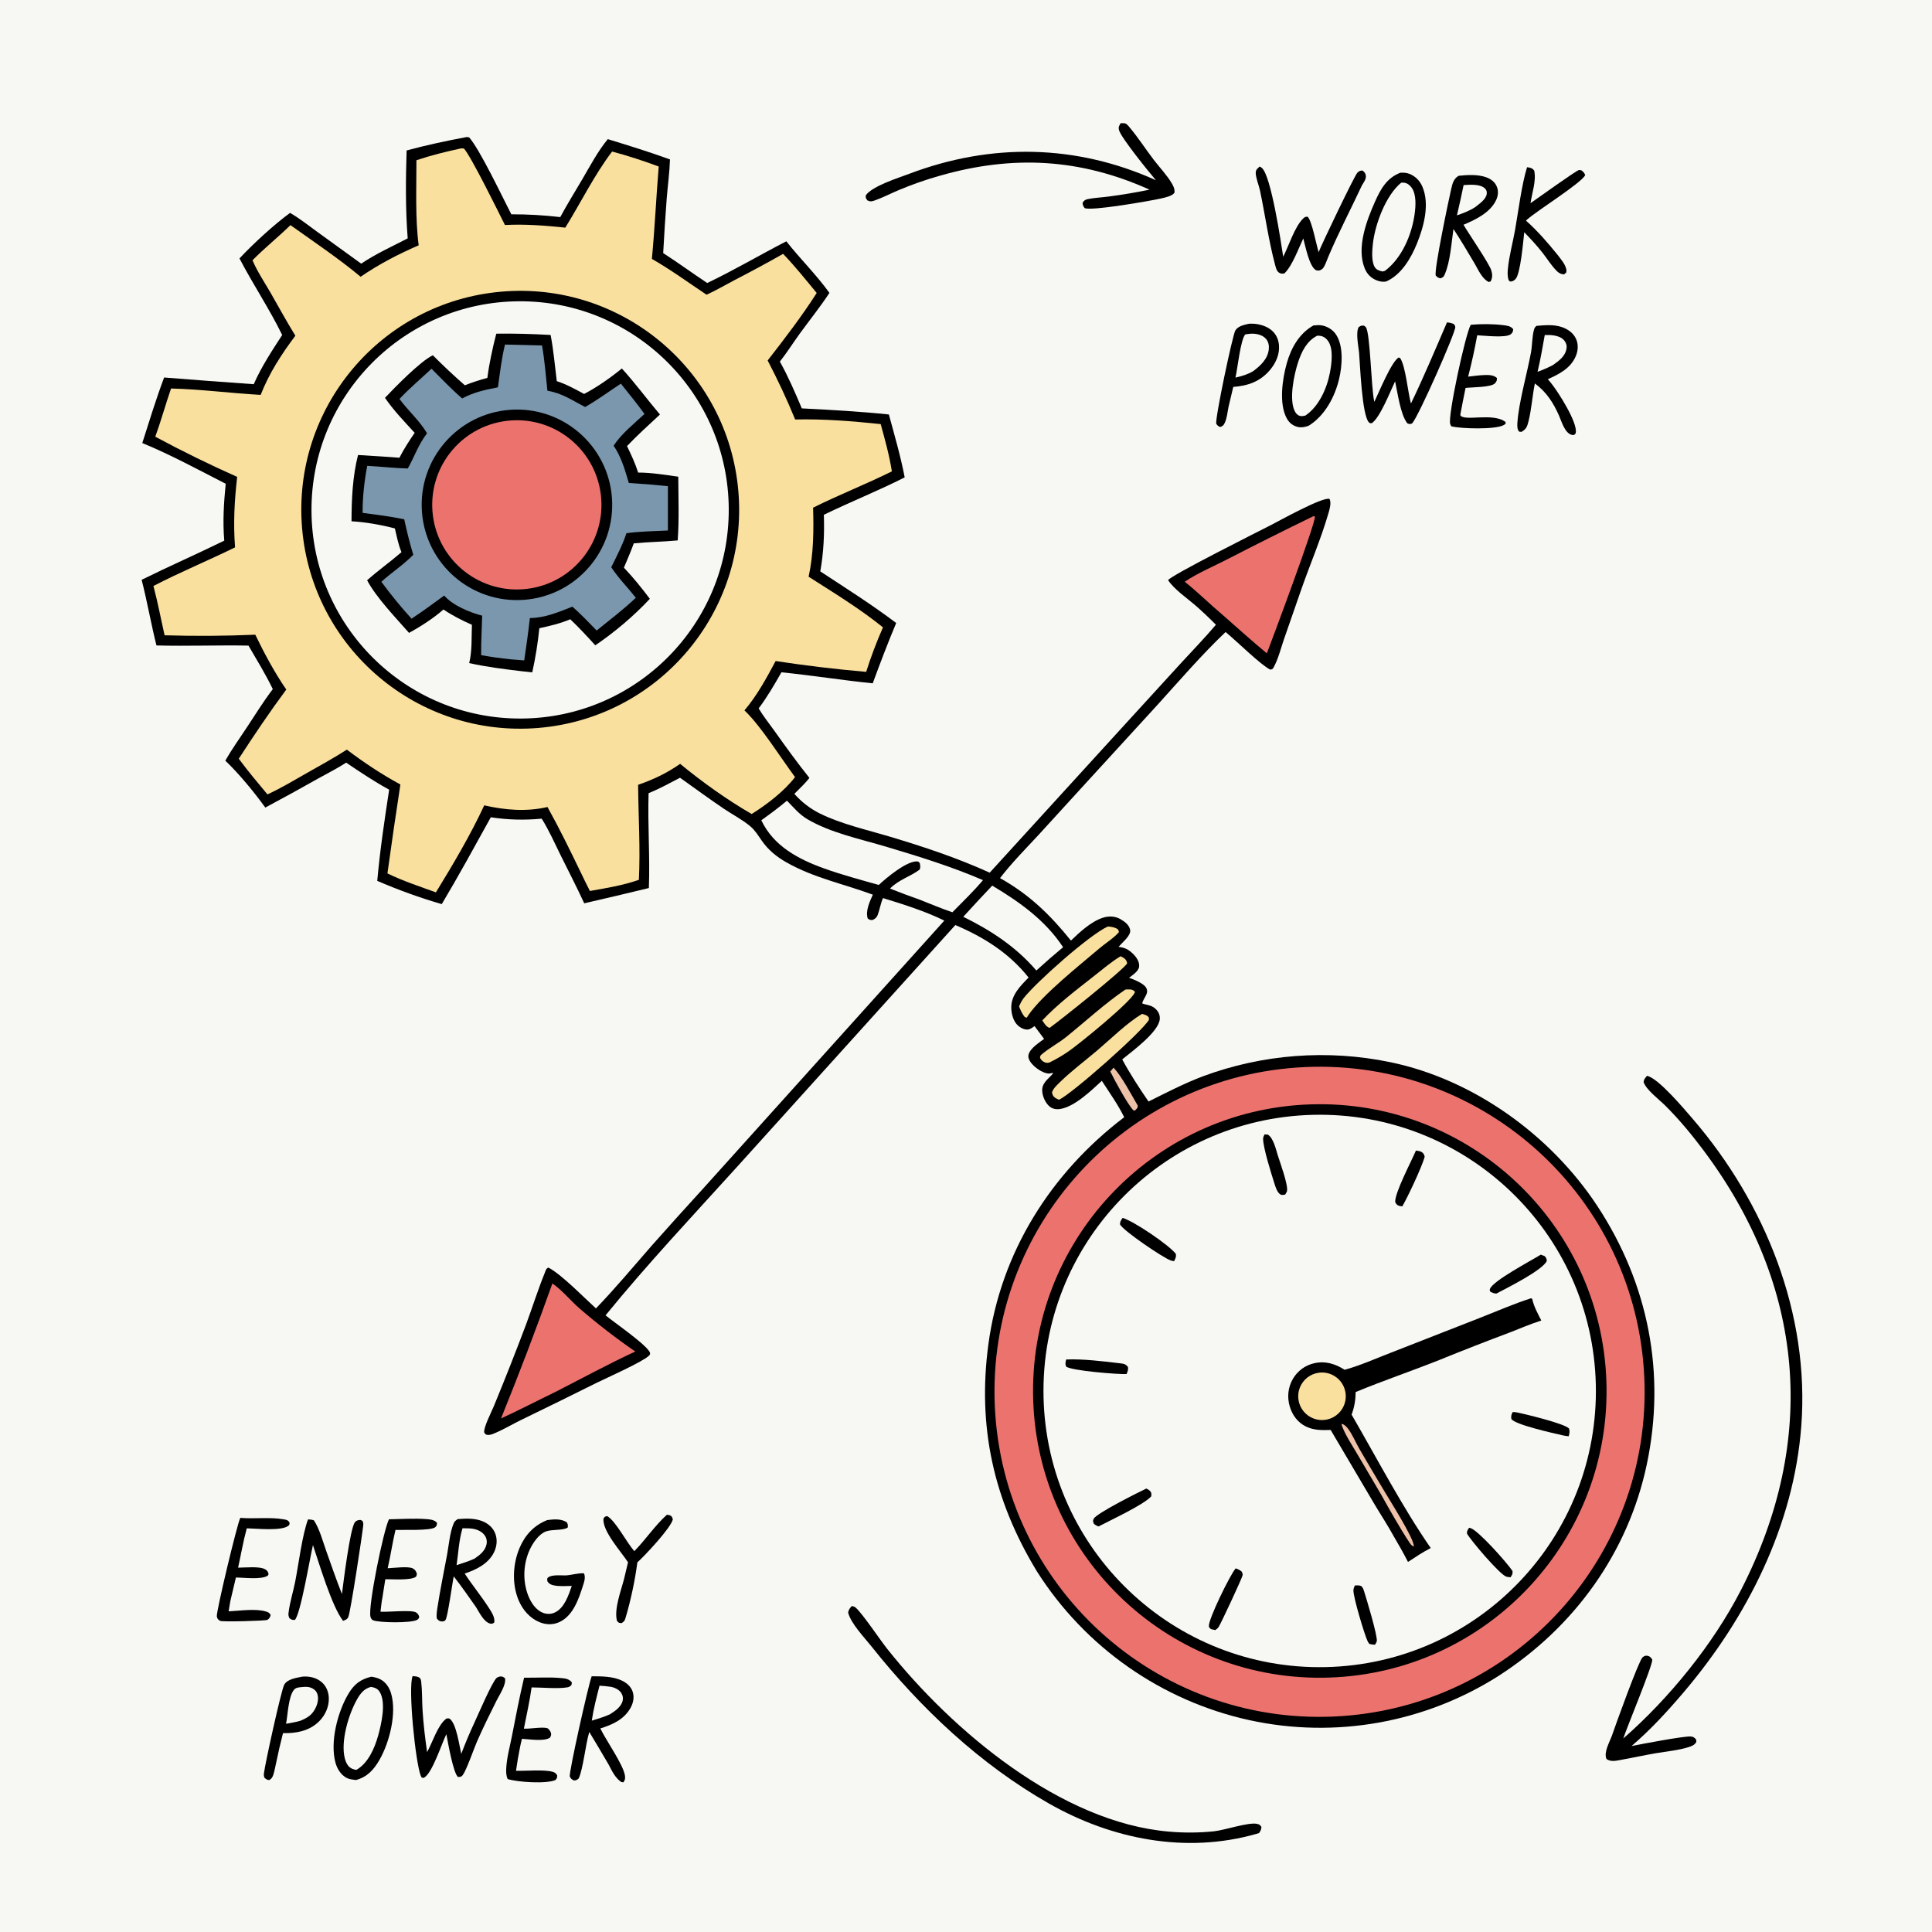<?xml version="1.0" encoding="utf-8" ?>
<svg xmlns="http://www.w3.org/2000/svg" xmlns:xlink="http://www.w3.org/1999/xlink" width="1026" height="1026">
	<rect width="100%" height="100%" fill="#333333" stroke="none"/>
	<path fill="#F7F7F4" transform="scale(1.002 1.002)" d="M0 0L1024 0L1024 1024L0 1024L0 0Z"/>
	<path transform="scale(1.002 1.002)" d="M247.315 72.633L248.628 72.797C254.258 79.073 266.374 104.631 270.995 113.584C279.749 113.565 288.247 114.056 296.942 115.058C300.579 108.309 304.667 101.726 308.55 95.112C312.781 87.904 316.802 80.21 322.131 73.746C333.165 77.127 344.247 80.542 355.089 84.501C354.875 91.3 353.929 98.194 353.37 104.979C352.631 114.692 352.004 124.413 351.489 134.14C359.421 139.248 366.968 144.798 374.827 149.994C389.009 143.221 402.765 135.117 416.747 127.888C424.079 137.201 432.689 145.623 439.598 155.231C434.76 162.586 429.183 169.549 423.988 176.661C420.375 181.608 417.13 186.839 413.331 191.641C417.811 199.693 421.368 207.976 424.953 216.442C440.302 217.214 455.817 218.083 471.1 219.672C474.088 230.721 477.329 241.753 479.479 253C465.45 260.136 450.783 265.945 436.638 272.838C436.985 282.951 436.522 292.862 434.751 302.841C448.309 311.741 462.035 320.399 474.976 330.188C470.534 340.753 466.499 351.399 462.546 362.155C446.374 360.531 430.306 357.937 414.157 356.313C410.401 362.88 406.658 369.405 402.078 375.446C404.51 379.552 407.657 383.444 410.429 387.338C416.453 395.799 422.494 404.19 428.994 412.297C426.614 415.317 423.699 418.011 420.996 420.747C424.938 425.126 429.282 428.555 434.577 431.173C445.873 436.759 459.315 439.742 471.361 443.346C489.53 448.783 507.26 454.658 524.54 462.512L593.796 386.589L625.423 351.983C631.778 345.047 638.353 338.286 644.44 331.112C640.899 327.553 637.233 324.042 633.439 320.752C628.78 316.715 622.56 312.595 619.083 307.495C620.473 304.945 667.353 281.492 673.225 278.48C677.955 276.054 700.972 263.234 704.622 264.41C704.704 264.593 704.806 264.767 704.866 264.957C705.487 266.939 704.763 269.59 704.207 271.531C700.216 285.468 694.277 299.135 689.516 312.851L680.47 338.872C678.822 343.677 677.438 349.373 674.963 353.795C674.391 354.816 674.308 354.6 673.263 354.91C668.196 352.48 655.257 339.596 649.553 334.974C636.88 347.051 625.513 360.255 613.781 373.217L576.661 413.767L550.412 442.512C543.45 450.016 536.254 457.275 530.004 465.398C545.468 474.04 556.576 484.826 567.589 498.503C572.242 494.034 578.304 488.379 584.58 486.377C587.708 485.379 591.095 485.526 593.965 487.212C596.164 488.504 598.585 490.305 598.994 492.994C599.444 495.952 594.585 499.641 592.837 501.86C596.032 502.175 598.076 503.18 600.4 505.433C602.169 507.147 603.96 509.594 603.751 512.194C603.55 514.691 600.242 516.807 598.396 518.221C600.754 519.032 605.882 521.075 607.315 523.277C609.334 526.378 606.085 528.72 605.346 531.75C605.656 531.877 605.951 532.048 606.276 532.131C608.925 532.806 610.855 532.973 612.895 535.156C614.213 536.567 614.871 538.339 614.665 540.267C613.946 547.022 600.112 557.117 594.774 561.483C598.917 569.148 603.773 576.633 608.719 583.808C618.103 579.128 627.425 574.287 637.237 570.55C669.075 558.68 703.618 556.049 736.886 562.96C781.046 572.09 821.973 601.756 846.592 639.199C873.689 680.41 883.01 727.955 872.76 776.286C862.847 823.031 834.287 862.417 794.339 888.149C755.127 913.109 707.643 921.569 662.224 911.686C615.638 901.472 575.066 873.066 549.531 832.785C526.629 795.088 517.972 756.285 523.829 712.571C530.367 663.775 556.909 621.701 595.823 592.121C592.529 585.427 588.019 579.09 583.965 572.837C578.377 577.954 569.602 586.558 561.841 587.769C559.904 588.072 557.9 587.752 556.347 586.492C554.128 584.691 552.63 581.319 552.382 578.518C551.983 574.018 555.462 572.032 558.117 568.934L557.784 568.638C556.989 568.838 556.234 569.049 555.406 568.945C552.275 568.552 548.446 565.802 546.535 563.374C545.593 562.176 544.712 560.549 545.119 558.977C546.019 555.501 550.704 552.669 553.365 550.602C551.7 548.324 550.01 546.064 548.297 543.822C547.168 544.635 545.817 545.693 544.354 545.671C542.686 545.646 540.823 544.696 539.596 543.611C537.045 541.357 536.026 537.413 535.969 534.128C535.854 527.388 540.797 522.561 545.151 518.096C534.806 505.062 521.498 496.754 506.335 490.267L390.793 618.253C367.256 644.25 343.095 669.938 320.938 697.127C324.937 700.469 343.635 713.348 344.515 717.06C344.666 717.696 344.345 718.158 343.881 718.586C340.199 721.978 321.874 730.118 316.403 732.794C303.021 739.475 289.599 746.074 276.137 752.591C271.285 754.948 266.455 757.892 261.469 759.887C260.365 760.328 259.276 760.639 258.082 760.457C257.271 760.333 257.112 759.821 256.629 759.226C256.197 756.583 260.477 748.334 261.712 745.316C267.633 730.973 273.326 716.539 278.791 702.017C282.147 692.973 285.058 683.68 288.671 674.749C289.185 673.478 289.348 672.358 290.643 671.824C297.301 675.14 309.616 687.818 315.848 693.45C326.161 682.75 335.694 671.301 345.469 660.116C354.263 650.203 363.132 640.357 372.075 630.578L500.485 487.912C490.502 482.988 478.632 479.219 467.976 475.979C466.686 478.914 466.27 482.017 465.152 484.97C464.635 486.338 463.774 486.966 462.485 487.583C461.073 487.591 461.008 487.634 459.892 486.789C458.584 482.847 460.975 477.78 462.601 474.174C447.225 468.47 431.42 465.308 416.961 457.138C411.618 454.12 407.208 450.547 403.688 445.486C401.86 442.858 400.142 440.012 397.664 437.936C393.38 434.347 388.148 431.686 383.515 428.539C375.718 423.243 368.078 417.684 360.413 412.198C354.93 415.058 349.49 418.059 343.751 420.379C343.224 437.114 344.529 453.876 343.899 470.656C332.498 473.43 321.079 476.128 309.642 478.75C305.686 470.176 301.346 461.795 297.162 453.332C293.948 446.832 290.949 440.036 287.105 433.884C277.845 434.749 269.296 434.532 260.127 433.152C251.623 448.519 243.131 464.11 234.127 479.181C222.608 475.827 210.945 471.626 199.944 466.849C201.385 450.701 203.795 434.54 206.254 418.524C198.385 414.218 190.895 409.232 183.481 404.195C178.701 407.29 173.443 409.914 168.464 412.699C159.244 417.917 149.959 423.02 140.612 428.007C134.788 419.928 126.625 409.996 119.405 403.133C122.922 397.012 127.022 391.299 130.904 385.411C135.374 378.632 139.663 371.695 144.586 365.232C140.794 357.341 136.085 349.74 131.7 342.166C115.446 341.869 99.199 342.514 82.919 342.087C80.041 330.548 78.021 318.826 75.073 307.297C89.556 300.152 104.351 293.64 118.863 286.539C117.986 276.452 118.627 266.445 119.628 256.398C105.12 248.973 90.491 241.01 75.415 234.807C79.132 223.203 82.687 211.472 86.989 200.071C102.815 201.338 118.646 202.523 134.483 203.629C138.5 194.442 144.122 185.925 149.561 177.542C142.755 163.625 134.073 150.709 126.925 136.962C134.227 129.154 145.16 119.104 153.729 112.831C158.708 115.691 163.341 119.395 167.986 122.761L191.432 139.738C199.223 134.488 207.755 130.655 216.076 126.344C214.876 110.769 215.016 95.335 215.502 79.749C225.895 76.919 236.728 74.621 247.315 72.633Z"/>
	<path fill="#FAE09E" transform="scale(1.002 1.002)" d="M244.449 78.633L245.865 78.699C249.566 82.671 264.069 112.164 267.62 119.251C278.427 118.692 288.873 119.545 299.604 120.646C307.857 107.361 314.951 92.761 324.412 80.311C332.722 82.519 341.066 85.249 349.122 88.257C347.765 104.554 347.044 120.942 345.498 137.211C355.546 142.961 364.859 149.785 374.477 156.2C379.561 153.889 384.478 150.996 389.423 148.39C398.056 143.944 406.6 139.328 415.051 134.544C421.294 141.042 427.109 148.318 432.847 155.274C425.258 167.186 415.575 179.88 406.855 191.037C412.224 201.387 417.021 211.514 421.433 222.328C436.383 221.951 451.889 223.215 466.762 224.768C469.041 233.048 471.362 241.331 472.69 249.827C458.957 256.652 444.619 262.235 430.938 269.064C431.301 281.215 431.194 293.731 428.562 305.66C441.767 314.083 455.813 322.652 467.97 332.499C464.582 340.196 461.61 348.069 459.068 356.085C443.015 354.695 427.012 352.783 411.085 350.35C406.157 359.503 401.322 368.534 394.552 376.499C403.247 384.72 413.785 401.636 421.372 411.857C415.664 419.32 406.388 426.442 398.372 431.422C385.234 423.828 372.185 414.466 360.461 404.836C353.338 409.837 346.412 413.085 338.198 415.954C338.335 432.649 339.437 449.655 338.602 466.303C330.409 469.197 321.206 470.727 312.647 472.215C311.016 469.12 309.534 465.928 307.994 462.784C302.286 450.961 296.556 439.189 290.164 427.715C279.044 430.308 267.676 429.349 256.644 426.837C249.331 442.602 240.112 458.131 231.031 472.949C222.484 469.829 213.505 466.908 205.337 462.908C207.502 447.179 209.793 431.468 212.208 415.775C202.151 410.327 192.957 404.191 183.835 397.309C177.01 401.699 169.853 405.597 162.801 409.608C155.882 413.545 148.984 417.706 141.745 421.03C136.576 414.849 131.341 408.593 126.547 402.119C134.638 389.65 142.873 377.403 151.729 365.458C145.558 356.516 140.018 346.173 135.302 336.392C119.288 337.077 103.255 337.179 87.234 336.699C85.254 327.981 83.626 319.216 81.32 310.571C95.469 303.205 110.277 297.143 124.584 290.101C123.585 277.356 124.265 265.394 125.691 252.744C110.964 246.192 96.488 239.089 82.295 231.45C85.36 223.022 87.733 214.379 90.653 205.904C106.512 206.287 122.317 208.425 138.154 209.281C142.659 197.75 149.171 187.77 156.541 177.917C151.906 170.457 147.717 162.652 143.324 155.043C140.101 149.46 136.339 143.885 133.826 137.945C140.193 131.452 147.426 125.7 153.94 119.317C166.362 128.188 179.411 136.921 191.135 146.674C201.059 139.892 210.9 134.808 221.906 130.006C220.013 115.918 220.735 99.288 220.705 84.928C228.482 82.312 236.43 80.348 244.449 78.633Z"/>
	<path transform="scale(1.002 1.002)" d="M265.526 154.599C329.491 148.958 385.874 196.344 391.326 260.325C396.778 324.307 349.225 380.549 285.228 385.812C221.498 391.053 165.541 343.742 160.112 280.027C154.683 216.313 201.828 160.216 265.526 154.599Z"/>
	<path fill="#F7F7F4" transform="scale(1.002 1.002)" d="M275.099 159.676C336.164 159.366 385.919 208.614 386.236 269.678C386.553 330.742 337.312 380.503 276.247 380.827C215.173 381.151 165.402 331.9 165.085 270.826C164.768 209.752 214.025 159.986 275.099 159.676Z"/>
	<path transform="scale(1.002 1.002)" d="M263.029 176.847C272.555 176.698 282.306 176.997 291.82 177.524C293.375 185.536 294.072 193.902 295.092 202.006C300.193 203.64 304.869 206.274 309.575 208.788C316.425 205.243 323.619 200.173 329.579 195.29C336.683 203.088 342.954 211.645 349.774 219.691C343.846 225.173 337.896 230.576 332.315 236.418C334.534 241.033 336.665 245.564 338.218 250.455C345.237 250.445 352.53 251.696 359.482 252.648C359.522 263.844 359.992 275.248 359.18 286.413C351.437 287.154 343.65 287.205 335.909 287.975C334.339 292.332 332.46 296.587 330.671 300.858C335.62 306.076 340.091 311.63 344.411 317.373C336.128 326.286 325.595 335.201 315.499 342.011C311.193 337.275 306.882 332.627 302.25 328.207C296.938 330.452 291.46 331.737 285.85 332.967C285.055 340.832 283.8 348.642 282.091 356.36L276.122 355.707C266.896 354.585 257.75 353.473 248.673 351.43C250.261 345.069 249.87 337.674 250.104 331.136C244.802 328.777 239.849 326.297 235.039 323.03C229.678 327.705 223.028 332.005 216.803 335.438C209.803 327.464 199.515 316.818 194.561 307.539C200.422 302.328 206.84 297.785 212.778 292.655C211.116 288.626 210.275 284.312 209.292 280.079C202.178 278.177 193.648 276.685 186.301 276.28C186.325 264.652 186.867 252.48 189.76 241.152C197.077 241.633 204.376 241.997 211.687 242.605C214.059 237.979 216.827 233.668 219.78 229.395C214.333 223.45 208.588 217.524 204.041 210.847C209.396 205.176 222.851 191.393 229.403 188.295C234.874 193.79 240.532 199.098 246.366 204.208C250.31 202.65 254.202 201.372 258.303 200.29C259.265 192.602 261.104 184.357 263.029 176.847Z"/>
	<path fill="#7A97AD" transform="scale(1.002 1.002)" d="M267.639 182.612L287.273 183.097C288.671 190.99 289.268 199.136 290.131 207.103C297.938 208.346 303.263 212.225 310.136 215.705C316.613 212.004 322.819 207.446 329.056 203.331C333.278 208.68 337.612 213.852 341.577 219.404C336.007 224.603 329.413 229.794 325.212 236.213C329.277 242.146 331.275 249.13 333.263 255.957C340.184 256.385 347.095 256.955 353.993 257.664L353.997 281.154C346.697 281.536 339.254 281.6 332.013 282.603C329.941 288.86 326.893 294.743 323.953 300.624C327.68 306.334 332.752 311.429 336.99 316.803C330.54 322.985 323.166 328.53 316.227 334.17C312.032 329.845 307.881 325.513 303.365 321.518C295.942 324.438 288.933 327.464 280.832 327.574C280.017 335.06 278.928 342.557 277.84 350.01L270.378 349.409C265.198 348.854 260.127 348.16 255.001 347.216C254.952 340.259 255.338 333.26 255.56 326.305C249.015 324.62 239.875 320.843 235.426 315.628C229.692 319.816 224.054 323.994 218.121 327.908C212.45 321.659 207.104 315.123 202.103 308.326C207.634 303.379 213.802 299.38 219.035 294.034C217.126 287.808 215.645 281.596 214.238 275.239C206.97 273.688 199.529 272.822 192.172 271.809C192.145 263.54 193.08 254.99 194.624 246.884C201.799 247.268 208.943 248.135 216.132 248.295C219.772 241.83 221.673 235.685 226.333 229.648C222.422 222.98 216.3 217.699 211.722 211.451C216.965 205.826 223.089 200.703 228.697 195.422C234.013 200.75 239.246 206.247 244.945 211.165C250.95 207.935 257.28 206.531 263.91 205.278C264.952 197.744 265.838 190.003 267.639 182.612Z"/>
	<path transform="scale(1.002 1.002)" d="M270.326 217.202C298.106 215.188 322.27 236.053 324.327 263.83C326.383 291.608 305.557 315.804 277.782 317.904C249.947 320.009 225.686 299.126 223.624 271.287C221.563 243.448 242.484 219.22 270.326 217.202Z"/>
	<path fill="#EC726E" transform="scale(1.002 1.002)" d="M268.331 223.076C292.925 219.987 315.361 237.436 318.423 262.033C321.485 286.631 304.011 309.048 279.41 312.083C254.847 315.113 232.473 297.673 229.415 273.113C226.358 248.553 243.774 226.16 268.331 223.076Z"/>
	<path fill="#EC726E" transform="scale(1.002 1.002)" d="M687.391 565.788C782.329 559.176 864.643 630.795 871.225 725.735C877.806 820.675 806.16 902.967 711.218 909.518C616.319 916.066 534.073 844.46 527.494 749.563C520.916 654.666 592.496 572.396 687.391 565.788Z"/>
	<path transform="scale(1.002 1.002)" d="M694.356 585.318C778.223 582.482 848.518 648.155 851.383 732.021C854.248 815.887 788.6 886.205 704.735 889.1C620.828 891.997 550.467 826.309 547.601 742.4C544.734 658.492 610.447 588.155 694.356 585.318Z"/>
	<path fill="#F7F7F4" transform="scale(1.002 1.002)" d="M695.895 590.856C776.764 588.904 843.887 652.912 845.778 733.782C847.669 814.652 783.611 881.727 702.739 883.557C621.953 885.385 554.965 821.41 553.076 740.626C551.188 659.841 615.113 592.805 695.895 590.856Z"/>
	<path transform="scale(1.002 1.002)" d="M811.514 688.055L812.081 688.477C812.962 692.531 815.03 696.202 816.894 699.873C811.177 701.658 805.667 704.103 800.075 706.241C787.589 710.925 775.168 715.778 762.814 720.8C748.12 726.658 733.1 731.716 718.498 737.774C718.442 742.109 717.832 745.678 716.344 749.755C729.714 772.807 743.271 798.789 758.284 820.462C754.079 822.579 750.175 825.262 746.231 827.821C743.795 823.029 741.122 818.403 738.414 813.763C735.336 808.169 731.763 802.759 728.496 797.265L705.247 757.879C700.643 758.006 696.348 758.12 692.079 756.017C687.794 753.907 684.911 749.978 683.571 745.453C682.099 740.483 682.613 735.226 685.259 730.743C687.689 726.587 691.726 723.618 696.418 722.537C702.367 721.137 707.66 722.811 712.66 725.977C720.883 723.747 728.984 720.069 736.958 717.001L784.3 698.486C793.354 694.937 802.245 691.026 811.514 688.055Z"/>
	<path fill="#FAE09E" transform="scale(1.002 1.002)" d="M698.939 727.535C705.759 726.601 712.067 731.312 713.108 738.116C714.149 744.921 709.538 751.302 702.751 752.45C698.265 753.209 693.717 751.491 690.853 747.955C687.99 744.418 687.254 739.613 688.93 735.382C690.605 731.151 694.431 728.152 698.939 727.535Z"/>
	<path fill="#EEC1A9" transform="scale(1.002 1.002)" d="M731.956 792.053L719.112 770.227C716.48 765.729 713.279 760.97 711.403 756.11C711.102 755.328 710.955 755.354 711.289 754.579C712.717 755.158 713.759 756.254 714.658 757.484C716.878 760.523 718.478 764.422 720.366 767.722C724.689 775.274 729.2 782.73 733.642 790.214C736.615 795.285 749.434 815.321 749.329 819.574C748.142 819.346 747.522 818.297 746.862 817.304C742.04 810.058 736.253 799.743 731.956 792.053Z"/>
	<path transform="scale(1.002 1.002)" d="M594.966 645.489C600.813 647.113 619.625 659.881 623.213 664.571C623.448 666.303 623 666.831 622.28 668.39C621.712 668.312 621.051 668.251 620.505 668.055C616.308 666.544 595.023 652.144 593.552 648.825C593.669 647.259 594.122 646.783 594.966 645.489Z"/>
	<path transform="scale(1.002 1.002)" d="M654.914 831.23C656.238 831.683 657.01 832.033 658.104 832.957C658.39 833.688 658.751 834.139 658.556 834.934C658.07 836.912 647.55 859.459 645.994 862.072C645.488 862.92 644.907 863.394 644.113 863.953L641.794 863.429C641.305 862.942 640.793 862.664 640.704 861.933C640.277 858.451 652.098 834.292 654.914 831.23Z"/>
	<path transform="scale(1.002 1.002)" d="M607.541 788.928C608.2 789.184 608.872 789.616 609.387 790.096C610.339 790.985 610.302 791.893 610.154 793.061C606.128 797.565 588.261 805.815 582.246 809.005C581.284 808.712 580.638 808.291 579.819 807.715C579.352 806.603 579.045 806.115 579.671 804.925C581.23 801.961 603.243 790.988 607.541 788.928Z"/>
	<path transform="scale(1.002 1.002)" d="M816.619 664.955L818.714 665.759C819.542 666.842 819.697 666.972 819.792 668.314C817.492 673.292 798.606 682.644 793.093 685.581C791.831 685.569 791.095 685.19 789.958 684.711C789.552 683.798 789.422 683.988 789.666 683.174C790.934 678.947 811.812 667.987 816.619 664.955Z"/>
	<path transform="scale(1.002 1.002)" d="M670.224 601.221L671.99 601.352C674.907 603.205 676.227 609.109 677.204 612.273C678.339 615.952 682.786 627.862 682.112 631.272C682.012 631.779 681.387 632.644 681.128 633.135C680.345 633.217 679.447 633.523 678.73 633.118C676.916 632.095 676.04 629.13 675.438 627.235C673.913 622.428 669.365 608.114 669.448 603.504C669.464 602.655 669.847 601.956 670.224 601.221Z"/>
	<path transform="scale(1.002 1.002)" d="M778.614 809.717C778.834 809.761 779.056 809.794 779.273 809.849C783.294 810.87 798.767 828.31 801.635 832.632C801.769 834.33 801.453 834.539 800.586 835.946C799.807 835.872 799.014 835.83 798.265 835.577C794.846 834.424 779.617 816.599 777.484 812.765C777.458 811.253 777.816 810.96 778.614 809.717Z"/>
	<path transform="scale(1.002 1.002)" d="M565.065 720.524C573.784 720.131 585.042 721.512 593.752 722.563C595.706 722.799 596.593 722.944 597.828 724.509C598.05 726.014 597.64 726.883 597.067 728.225C593.02 728.5 567.749 726.505 565.048 724.274C564.423 722.696 564.723 722.153 565.065 720.524Z"/>
	<path transform="scale(1.002 1.002)" d="M718.058 840.298C719.155 840.249 720.256 840.102 721.287 840.557C722.157 840.942 722.678 842.483 722.953 843.346C724.111 846.978 730.304 867.411 729.681 869.9C729.515 870.56 729.048 871.105 728.732 871.707C727.652 871.689 726.794 871.556 725.753 871.268C725.374 870.756 725.04 870.298 724.775 869.714C722.993 865.78 717.354 846.917 717.311 843C717.3 842.05 717.709 841.158 718.058 840.298Z"/>
	<path transform="scale(1.002 1.002)" d="M750.43 609.799C751.331 609.904 752.721 610.076 753.484 610.589C754.633 611.363 754.735 611.849 755.079 613.096C753.502 618.728 746.23 634.109 743.252 639.323C742.793 639.298 742.17 639.288 741.737 639.154C740.379 638.735 740.105 638.292 739.466 637.145C739.025 632.468 748.156 615.227 750.43 609.799Z"/>
	<path transform="scale(1.002 1.002)" d="M801.691 748.392C802.405 748.397 803.033 748.402 803.738 748.535C807.41 749.226 829.79 754.574 831.611 757.193C832.076 758.736 831.789 759.719 831.407 761.219C830.374 761.111 829.339 760.98 828.325 760.746C823.641 759.665 802.982 755.122 801.022 752.059C800.728 750.513 801.076 749.759 801.691 748.392Z"/>
	<path fill="#F7F7F4" transform="scale(1.002 1.002)" d="M417.021 424.401C417.117 424.461 417.229 424.5 417.308 424.58C420.711 428.055 423.624 431.647 427.928 434.185C440.194 441.417 456.063 444.701 469.668 448.756C486.963 453.91 504.4 459.308 520.978 466.469C515.944 472.446 510.229 477.924 504.757 483.501C498.904 481.542 493.132 479.037 487.373 476.801C482.109 474.956 476.884 473.003 471.701 470.942C476.305 466.238 482.226 464.698 487.37 460.923C487.977 459.627 487.69 458.907 487.51 457.508C486.986 456.924 486.954 456.605 486.097 456.553C480.582 456.218 469.67 465.315 465.747 469.023C456.034 466.271 446.265 463.683 436.758 460.264C423.031 455.327 409.953 448.402 403.495 434.734C408.129 431.413 412.661 428.08 417.021 424.401Z"/>
	<path fill="#EC726E" transform="scale(1.002 1.002)" d="M696.314 273.476L696.891 273.867C697.138 277.739 674.197 339.039 671.423 346.261C663.55 339.779 655.973 332.887 648.297 326.172C641.385 320.347 634.972 313.963 627.904 308.317C634.735 303.713 642.998 300.247 650.335 296.487C665.568 288.63 680.895 280.96 696.314 273.476Z"/>
	<path fill="#EC726E" transform="scale(1.002 1.002)" d="M292.762 680.235C297.859 683.681 302.398 689.347 307.109 693.442C316.548 701.589 326.421 709.22 336.684 716.3C322.522 722.872 308.681 730.395 294.777 737.51C285.02 742.237 275.383 747.253 265.533 751.779C275.128 728.132 284.207 704.278 292.762 680.235Z"/>
	<path fill="#F7F7F4" transform="scale(1.002 1.002)" d="M525.873 469.383C540.302 477.959 554.032 487.749 563.436 502.018C558.613 506.022 553.885 510.139 549.255 514.366C538.486 501.799 525.225 493.131 510.531 485.895C515.582 480.333 520.696 474.828 525.873 469.383Z"/>
	<path fill="#FAE09E" transform="scale(1.002 1.002)" d="M587.149 491.045C588.492 491.099 590.32 491.37 591.541 491.979C592.732 492.573 592.761 492.828 593.041 494.011C590.321 497.183 585.967 499.839 582.747 502.581C572.128 511.625 552.44 527.189 544.925 538.182C544.741 538.587 544.385 539.024 544.134 539.396L543.104 539.007C541.685 537.335 540.949 535.421 540.08 533.433C540.751 531.886 541.476 530.368 542.519 529.031C549.064 520.638 577.426 495.389 587.149 491.045Z"/>
	<path fill="#FAE09E" transform="scale(1.002 1.002)" d="M605.269 537.359C606.409 537.698 607.591 537.937 608.476 538.778C609.041 539.315 608.888 539.777 608.939 540.498C605.004 547.141 568.243 579.62 561.261 582.877C560.537 582.537 559.708 582.193 559.068 581.712C558.026 580.927 557.799 580.144 557.563 578.928C558.271 576.796 560.191 575.07 561.777 573.524C567.884 567.573 574.948 562.304 581.467 556.776C588.818 550.542 597.106 542.261 605.269 537.359Z"/>
	<path fill="#FAE09E" transform="scale(1.002 1.002)" d="M596.483 524.454C597.302 524.408 598.177 524.325 598.993 524.408C600.152 524.526 600.754 524.769 601.522 525.661C601.477 525.806 601.445 525.956 601.386 526.096C599.219 531.162 572.832 552.586 566.93 556.777C563.484 559.225 559.996 561.263 556.203 563.124C555.183 563.34 554.739 563.426 553.752 563.035C552.432 562.511 551.843 561.822 551.199 560.627C551.413 559.577 551.244 559.547 552.118 558.804C556.156 555.369 561.06 552.836 565.219 549.48C575.541 541.152 585.504 531.889 596.483 524.454Z"/>
	<path fill="#FAE09E" transform="scale(1.002 1.002)" d="M593.872 506.815C594.446 507.084 595.112 507.354 595.628 507.736C596.761 508.571 597.107 509.207 597.406 510.543C595.84 513.732 561.414 541.15 556.261 544.796C554.335 544.062 553.516 542.437 552.41 540.794C560.606 532.145 570.112 524.906 579.469 517.577C584.153 513.907 588.788 509.916 593.872 506.815Z"/>
	<path fill="#EEC1A9" transform="scale(1.002 1.002)" d="M590.178 565.837C594.49 570.406 599.628 580.193 603.013 585.987C602.982 587.416 602.421 587.601 601.494 588.6L600.671 588.455C597.438 584.998 590.782 572.614 588.448 567.905L590.178 565.837Z"/>
	<path transform="scale(1.002 1.002)" d="M872.896 570.203C878.723 571.195 892.649 587.798 896.986 592.827C935.614 637.61 959.216 696.361 954.667 755.925C950.656 808.432 926.1 857.109 892.431 896.787C883.815 906.94 874.833 916.702 864.719 925.396C870.087 924.322 892.37 920.069 896.096 920.332C897.448 920.427 897.935 920.875 898.853 921.802C898.985 922.551 899.252 922.934 898.806 923.619C897.978 924.892 896.441 925.492 895.046 925.938C889.599 927.68 883.232 928.232 877.576 929.203C871.241 930.29 864.97 931.695 858.644 932.813C856.126 933.258 853.646 933.82 851.423 932.256C849.895 928.782 852.939 923.552 854.228 920.121C856.118 914.57 868.477 880.311 870.519 878.417C871.282 877.709 872.197 877.318 873.258 877.576C874.599 877.902 875.005 878.53 875.695 879.586C875.934 882.704 862.216 915.496 860.339 921.388C884.65 900.114 907.907 871.521 922.704 842.724C963.631 763.075 956.665 681.56 902.89 609.724C896.644 601.379 889.872 593.182 882.46 585.841C879.349 582.76 872.398 577.532 871.099 573.479C871.297 571.874 871.892 571.437 872.896 570.203Z"/>
	<path transform="scale(1.002 1.002)" d="M451.471 851.159C452.28 851.368 452.978 851.531 453.614 852.118C457.435 855.639 466.302 868.969 470.326 874.027C504.899 917.474 562.297 965.865 619.505 970.741C627.513 971.462 635.573 971.401 643.569 970.56C649.16 969.956 661.487 965.717 666.141 966.629C667.39 966.873 667.902 967.229 668.562 968.275C668.407 969.755 668.122 970.322 667.302 971.499C666.791 971.663 666.282 971.832 665.766 971.978C628.378 982.609 589.197 974.78 555.958 955.867C519.341 935.033 487.912 905.349 461.79 872.488C457.964 867.675 451.134 860.652 449.521 854.76C449.699 853.102 450.431 852.362 451.471 851.159Z"/>
	<path transform="scale(1.002 1.002)" d="M593.897 65.33C594.53 65.307 595.35 65.226 595.992 65.33C597.105 65.511 597.864 66.538 598.552 67.352C603.099 72.736 607.078 78.91 611.356 84.535C614.503 88.672 618.414 92.705 621.044 97.175C621.996 98.792 622.644 100.207 622.485 102.116C621.205 103.929 617.788 104.606 615.69 105.109C610.46 106.362 577.784 112.042 574.831 110.252C574.087 109.186 573.79 108.701 573.786 107.387C574.602 106.267 575.12 105.806 576.525 105.519C580.058 104.796 583.958 104.661 587.562 104.17C594.84 103.214 602.081 101.998 609.272 100.524C572.503 83.963 536.816 82.077 498.327 93.075C490.897 95.14 483.334 97.802 476.223 100.797C472.046 102.556 467.969 104.678 463.701 106.204C462.078 106.785 461.292 106.958 459.723 106.22C458.853 104.945 458.701 104.969 458.893 103.462C462.499 98.546 475.891 94.384 481.864 92.123C525.32 75.674 570.272 76.424 612.625 95.512C609.172 91.478 594 72.816 593.074 68.931C592.667 67.226 593.146 66.763 593.897 65.33Z"/>
	<path transform="scale(1.002 1.002)" d="M742.194 91.537C743.876 91.477 745.358 91.517 746.952 92.129C750.088 93.333 752.519 95.802 753.835 98.867C757.864 108.25 754.613 120.05 751.006 129.003C747.845 136.85 742.613 145.807 734.507 149.239C732.82 149.491 731.038 149.174 729.473 148.52C726.466 147.263 724.457 145.164 723.251 142.147C718.891 131.244 724.241 117.04 728.675 107.043C731.671 100.287 734.95 94.318 742.194 91.537Z"/>
	<path fill="#F7F7F4" transform="scale(1.002 1.002)" d="M742.689 96.787C743.265 96.796 743.633 96.784 744.176 96.841C745.854 97.018 747.27 98.192 748.214 99.536C750.76 103.161 750.33 109.29 749.739 113.505C748.198 124.48 743.036 136.761 734.018 143.55L732.748 143.887C731.206 143.546 729.6 143.105 728.685 141.679C726.734 138.641 727.231 132.756 727.615 129.244C728.746 118.889 734.491 103.403 742.689 96.787Z"/>
	<path transform="scale(1.002 1.002)" d="M196.825 888.635C198.547 888.921 200.128 889.254 201.681 890.087C204.539 891.619 206.363 894.419 207.267 897.475C210.362 907.944 206.457 923.376 201.183 932.62C198.189 937.867 194.663 941.799 188.663 943.408C187.02 943.192 185.245 943.076 183.753 942.302C180.68 940.706 178.674 937.46 177.792 934.201C174.805 923.159 178.969 907.12 184.748 897.556C187.83 892.454 191.109 890.04 196.825 888.635Z"/>
	<path fill="#F7F7F4" transform="scale(1.002 1.002)" d="M196.547 894.059C197.073 894.134 197.216 894.143 197.782 894.284C199.422 894.692 200.493 895.414 201.341 896.865C204.712 902.633 202.088 913.915 200.374 920.009C198.503 926.667 195.074 934.527 188.827 938.062C187.803 937.844 187.016 937.655 186.083 937.146C184.262 936.153 183.27 933.937 182.771 932.031C180.407 922.997 184.755 908.492 189.257 900.604C191.079 897.411 192.91 895.052 196.547 894.059Z"/>
	<path transform="scale(1.002 1.002)" d="M696.093 172.503C697.583 172.365 699.1 172.2 700.584 172.468C703.61 173.013 706.412 174.775 708.11 177.344C712.155 183.468 711.365 193.794 709.766 200.65C707.521 210.277 702.179 220.316 693.61 225.627C691.807 226.298 689.873 226.722 687.961 226.309C685.368 225.75 683.407 224.232 682.099 221.944C677.666 214.195 679.672 200.728 681.977 192.56C684.28 184.398 688.542 176.782 696.093 172.503Z"/>
	<path fill="#F7F7F4" transform="scale(1.002 1.002)" d="M698.118 177.919C698.716 177.927 699.143 177.917 699.754 178.004C701.571 178.263 703.043 179.434 704.027 180.941C706.787 185.174 705.747 192.849 704.836 197.603C703.246 205.9 699.014 215.417 691.839 220.253C690.935 220.44 690.073 220.66 689.144 220.469C687.878 220.209 686.977 219.307 686.373 218.212C682.972 212.051 685.839 198.464 687.971 192.031C689.871 186.297 692.527 180.768 698.118 177.919Z"/>
	<path transform="scale(1.002 1.002)" d="M814.313 172.714C818.771 172.323 823.26 171.891 827.604 173.298C830.852 174.35 833.843 176.414 835.29 179.597C836.593 182.463 836.396 185.659 835.244 188.537C832.626 195.078 826.404 198.278 820.352 200.967C821.038 201.774 821.712 202.592 822.371 203.421C825.86 207.82 836.149 223.848 835.149 229.334C835.014 230.072 834.711 230.117 834.169 230.544C833.611 230.56 833.505 230.596 832.898 230.432C829.374 229.476 827.621 223.419 826.318 220.368C823.277 213.483 819.592 207.719 813.467 203.242C812.107 209.911 811.733 216.849 810.063 223.439C809.375 226.153 808.908 227.398 806.424 228.862C805.86 228.834 805.303 229.001 804.927 228.507C804.083 227.4 804.125 225.489 804.209 224.156C804.873 213.575 809.346 198.001 811.4 186.888C812.108 183.056 811.99 178.269 813.033 174.648C813.3 173.72 813.622 173.351 814.313 172.714Z"/>
	<path fill="#F7F7F4" transform="scale(1.002 1.002)" d="M818.712 177.577C819.43 177.549 820.149 177.541 820.868 177.551C823.526 177.606 827.28 178.198 829.051 180.454C830.065 181.746 830.511 183.066 830.25 184.712C829.588 188.881 826.226 191.229 823.032 193.498C820.354 194.881 817.759 196.055 814.906 197.034C816.429 190.592 817.563 184.094 818.712 177.577Z"/>
	<path transform="scale(1.002 1.002)" d="M242.556 805.127C246.997 804.757 251.752 804.569 255.935 806.341C258.856 807.579 261.313 809.73 262.471 812.733C263.693 815.901 263.359 819.45 261.928 822.49C258.989 828.73 252.489 831.916 246.279 833.977C250.304 840.116 255.002 845.82 258.989 852.003C260.379 854.158 262.521 857.286 261.93 859.936C261.114 860.52 260.758 860.76 259.675 860.464C256.368 859.561 253.946 854.411 252.264 851.74C248.434 846.234 244.579 840.784 240.483 835.472C239.72 838.942 237.295 857.046 236.124 858.574C235.624 859.226 234.872 859.418 234.038 859.357C232.704 859.258 232.239 858.652 231.467 857.725C231.268 855.789 231.533 853.982 231.828 852.073C233.277 842.701 235.21 833.349 236.941 824.022C237.903 818.834 238.392 812.418 240.37 807.579C240.916 806.243 241.422 805.958 242.556 805.127Z"/>
	<path fill="#F7F7F4" transform="scale(1.002 1.002)" d="M245.115 809.998C246.778 809.995 248.482 809.96 250.134 810.163C252.662 810.475 255.327 811.577 256.862 813.704C257.866 815.096 258.205 816.76 257.866 818.438C257.149 821.984 254.322 824.107 251.527 826.052C248.475 827.48 245.181 828.454 241.988 829.53C242.902 823.204 243.264 816.078 245.115 809.998Z"/>
	<path transform="scale(1.002 1.002)" d="M313.594 888.417C318.81 888.461 324.497 888.404 329.349 890.594C332.029 891.803 334.457 893.849 335.359 896.732C336.239 899.54 335.636 902.526 334.243 905.059C330.815 911.292 324.62 914.063 318.176 916.063C321.265 922.532 330.283 935.134 331.202 940.989C331.438 942.49 331.306 943.451 330.376 944.64L329.233 944.45C325.91 942.065 324.457 938.78 322.593 935.251C319.262 929.432 315.748 923.703 312.319 917.94C310.325 924.545 309.068 937.517 306.704 942.573C305.623 943.446 305.547 943.555 304.175 943.644C303.061 943.044 302.524 942.798 302.001 941.551C301.332 939.956 311.839 892.902 313.594 888.417Z"/>
	<path fill="#F7F7F4" transform="scale(1.002 1.002)" d="M317.743 893.41C319.658 893.498 321.599 893.703 323.496 893.972C325.561 894.264 328.149 895.441 329.28 897.298C330.036 898.538 330.351 899.808 330.039 901.229C329.288 904.65 325.973 906.845 323.229 908.589C320.114 909.989 316.907 910.944 313.644 911.929C314.555 905.686 316.188 899.518 317.743 893.41Z"/>
	<path transform="scale(1.002 1.002)" d="M773.045 93.171C777.654 92.668 783.264 92.363 787.665 93.952C790.162 94.853 792.316 96.447 793.334 98.967C794.213 101.143 794.026 103.542 793.108 105.671C790.15 112.523 782.126 116.415 775.653 119.121C778.457 123.944 789.328 139.774 790.382 143.305C791.011 145.413 791.064 147.177 790.031 149.154L789.019 149.449C785.506 147.77 783.485 143.012 781.58 139.735C777.931 133.539 774.265 127.381 770.334 121.358C769.185 128.896 768.717 138.582 765.642 145.586C765.097 146.827 764.659 147.037 763.432 147.514C762.066 147.173 761.925 147.061 760.947 146.042C759.915 143.327 767.949 105.259 769.121 100.2C769.8 97.264 770.349 94.847 773.045 93.171Z"/>
	<path fill="#F7F7F4" transform="scale(1.002 1.002)" d="M775.708 98.093C779 97.896 784.414 97.397 787.015 99.867C787.875 100.684 788.14 101.733 787.947 102.891C787.46 105.818 783.917 108.113 781.767 109.828C778.734 111.784 775.565 112.968 772.174 114.136C773.465 108.819 774.566 103.443 775.708 98.093Z"/>
	<path transform="scale(1.002 1.002)" d="M766.888 170.873C768.213 170.955 769.141 171.208 770.373 171.646C770.893 172.283 771.217 172.453 771.294 173.309C771.544 176.078 751.808 220.719 748.42 224.427C747.145 224.847 747.153 224.856 745.902 224.374C742.203 219.748 740.743 208.146 739.397 202.107C736.992 207.082 731.385 221.455 727.04 224.292C726.157 224.249 726.173 224.428 725.627 223.939C721.8 220.516 720.837 193.059 720.306 186.878C719.964 183.565 718.393 175.988 720.149 173.323C721.379 172.56 721.475 172.517 722.917 172.592C723.27 172.909 723.722 173.143 723.978 173.543C726.227 177.052 726.73 205.385 728.265 212.373C728.308 212.568 728.355 212.762 728.4 212.957C730.76 208.084 737.429 191.689 741.298 189.463L742.093 189.815C744.947 194.015 746.169 207.988 747.8 213.867C754.596 199.775 760.704 185.244 766.888 170.873Z"/>
	<path transform="scale(1.002 1.002)" d="M667.603 88.27C668.062 88.504 668.297 88.599 668.728 88.947C673.659 92.925 678.913 128.401 680.094 136.079C683.03 130.347 686.124 120.313 690.565 115.92C691.395 115.099 691.847 114.786 693.04 114.86C695.268 116.858 697.736 130.075 698.865 133.647C700.64 129.107 717.856 93.159 719.374 91.576C720.271 90.641 720.824 90.458 722.08 90.355C723.077 91.125 723.646 91.687 723.879 92.991C724.202 94.803 722.734 96.715 721.826 98.226C715.903 110.945 709.36 123.36 703.909 136.287C703.199 137.97 702.215 141.113 700.978 142.396C700.767 142.615 699.86 143.166 699.63 143.239C699.029 143.428 697.992 143.471 697.416 143.153C693.857 141.182 691.837 130.275 690.731 126.386C688.21 131.631 684.893 140.977 680.727 144.906C679.579 145.137 678.841 145.129 677.818 144.464C676.604 143.676 676.148 141.692 675.797 140.378C672.38 127.593 670.532 114.019 667.805 101.036C667.261 98.446 665.451 93.982 665.533 91.49C665.587 89.825 666.51 89.327 667.603 88.27Z"/>
	<path transform="scale(1.002 1.002)" d="M661.933 171.587C665.978 171.313 670.551 172.317 673.762 174.908C676.235 176.903 677.564 179.715 677.85 182.853C678.296 187.733 676.181 192.437 673.082 196.1C667.864 202.268 661.404 204.459 653.622 205.071L651.118 215.612C650.595 218.302 650.259 221.759 649.069 224.214C648.463 225.464 648.015 225.836 646.744 226.309C645.543 225.846 645.407 225.657 644.606 224.633C643.923 221.839 653.233 177.676 654.722 175.158C656.134 172.772 659.478 172.153 661.933 171.587Z"/>
	<path fill="#F7F7F4" transform="scale(1.002 1.002)" d="M660.027 177.212C661.436 177.014 662.882 176.784 664.308 176.858C666.754 176.985 669.462 177.75 671.066 179.721C672.348 181.297 672.678 183.237 672.448 185.216C671.854 190.322 668.066 193.8 664.199 196.691C661.17 198.505 658.179 199.347 654.778 200.128C655.885 195.604 657.467 179.829 660.027 177.212Z"/>
	<path transform="scale(1.002 1.002)" d="M244.467 929.542C246.581 923.946 248.904 918.431 251.429 913.009C253.317 908.985 260.909 891.167 263.282 889.217C263.496 889.041 264.675 888.585 264.867 888.553C266.12 888.341 266.699 888.754 267.632 889.425C268.413 892.755 264.807 898.102 263.254 901.146C259.662 908.363 256.051 915.577 252.825 922.968C251.1 926.921 247.323 937.969 245.255 940.789C244.497 941.823 243.885 941.709 242.729 941.806C240.155 939.582 237.392 923.321 236.565 919.104C234.141 924.018 229.146 939.513 224.981 942.01C224.217 942.468 224.406 942.301 223.445 942.033C223.251 941.656 223.117 941.423 222.967 941.044C220.21 934.069 216.167 894.525 218.678 888.337C219.929 888.454 221.296 888.438 222.346 889.201C223.013 889.687 223.161 890.668 223.25 891.449C223.802 896.256 223.645 901.332 223.938 906.184C224.393 913.708 225.295 921.152 226.36 928.611C229.225 923.513 231.961 914.253 236.579 910.844C237.258 910.773 237.774 910.536 238.37 910.964C241.876 913.478 243.466 925.319 244.467 929.542Z"/>
	<path transform="scale(1.002 1.002)" d="M160.183 888.621C163.907 888.28 167.799 889.129 170.651 891.674C172.989 893.759 174.15 896.756 174.271 899.847C174.455 904.506 172.384 909.09 169.097 912.335C163.9 917.465 156.993 918.707 149.994 918.548C148.64 923.786 147.423 929.058 146.343 934.359C145.891 936.391 145.526 938.517 144.898 940.499C144.479 941.818 143.954 942.742 142.712 943.431C141.421 943.291 141.245 943.077 140.208 942.261C139.882 941.466 139.765 940.88 139.862 940.018C140.428 934.993 149.044 895.776 150.642 892.884C152.308 889.868 157.154 889.247 160.183 888.621Z"/>
	<path fill="#F7F7F4" transform="scale(1.002 1.002)" d="M160.301 894.122C161.793 893.96 163.24 893.913 164.67 894.437C166.227 895.008 167.449 895.947 168.087 897.522C168.995 899.762 168.449 902.583 167.491 904.714C165.666 908.771 163.111 910.402 159.111 912.027C156.692 912.76 154.087 913.117 151.604 913.602C152.555 908.86 152.802 899.198 155.825 895.553C156.918 894.236 158.715 894.286 160.301 894.122Z"/>
	<path transform="scale(1.002 1.002)" d="M163.249 805.271C164.399 805.309 165.277 805.403 166.369 805.774C169.4 810.442 171.003 816.636 172.853 821.869C175.569 829.549 178.231 837.238 181.222 844.817C182.017 838.755 185.503 810.083 188.092 806.815C188.97 805.707 189.659 805.729 190.95 805.541C191.547 805.794 191.985 805.795 192.269 806.432C192.587 807.143 192.581 807.717 192.504 808.474C191.971 813.72 185.793 854.346 184.626 856.957C183.987 858.385 183.131 858.493 181.815 859.045C175.791 851.152 169.337 829.163 165.867 818.917C164.383 824.877 159.284 855.824 156.24 858.564C154.76 858.571 154.653 858.504 153.422 857.67C152.838 856.373 152.773 856.011 152.948 854.598C153.624 849.155 155.404 843.612 156.464 838.205C158.28 828.943 160.142 813.659 163.249 805.271Z"/>
	<path transform="scale(1.002 1.002)" d="M809.336 88.62C811.116 88.893 811.969 88.944 813.124 90.41C814.312 95.85 811.938 102.212 811.171 107.687C813.616 105.986 835.32 90.432 836.782 90.135C837.222 90.045 837.675 90.224 838.122 90.268C839.277 91.213 839.605 91.429 840.145 92.797C838.276 96.941 814.247 111.849 809.229 116.485C809.072 116.631 808.918 116.78 808.763 116.927C814.91 122.387 820.383 128.731 825.545 135.115C827.085 137.159 829.134 139.483 829.914 141.942C830.328 143.247 830.364 143.874 829.783 145.098L829.685 144.556L829.119 145.362C828.876 145.366 828.632 145.399 828.39 145.373C827.142 145.241 826.016 144.549 825.139 143.684C822.343 140.921 820.045 137.177 817.617 134.062C814.585 130.171 811.275 126.633 807.844 123.099C807.299 127.813 805.877 145.179 803.213 147.911C802.282 148.866 801.625 149.136 800.329 149.233L799.614 148.548C798.893 146.556 798.976 144.568 799.174 142.484C799.825 135.603 801.774 128.695 802.98 121.882C804.743 111.915 806.433 98.026 809.336 88.62Z"/>
	<path transform="scale(1.002 1.002)" d="M290.049 805.636C293.488 805.195 297.422 804.809 300.416 806.833C301.044 808.045 301.033 808.201 300.898 809.567C298.529 811.269 292.609 810.434 289.345 811.651C285.579 813.056 282.472 817.679 280.838 821.16C277.348 828.597 276.92 837.656 279.83 845.339C281.258 849.107 283.783 853.168 287.683 854.743C289.746 855.576 292.047 855.568 294.07 854.616C299.163 852.222 301.324 845.464 303.05 840.535C300.008 840.563 296.562 840.871 293.582 840.253C292.049 839.936 291.049 839.472 290.131 838.146C290.084 837.381 289.769 836.693 290.393 836.131C292.255 834.452 297.213 834.99 299.625 834.968C302.933 834.841 306.194 833.644 309.481 833.842C310.494 836.002 309.597 838.438 308.912 840.579C306.684 847.539 303.746 856.236 296.647 859.613C293.216 861.246 289.478 861.183 285.99 859.76C280.822 857.652 277.052 853.269 274.898 848.21C271.218 839.567 271.762 828.77 275.443 820.218C278.359 813.443 283.12 808.361 290.049 805.636Z"/>
	<path transform="scale(1.002 1.002)" d="M127.366 804.469C134.905 805.095 143.058 803.948 150.426 805.252C151.955 805.523 152.579 805.63 153.458 806.923C153.393 807.679 153.558 808.041 152.931 808.575C149.359 811.609 135.793 810.082 130.793 810.002C128.914 816.815 127.718 823.946 126.189 830.859C129.833 830.865 137.803 829.944 140.686 831.823C141.867 832.593 142.009 833.049 142.352 834.312L141.869 835.129C138.321 837.344 129.168 836.099 125.039 836.056L122.417 847.093C121.876 849.358 121.567 851.703 121.181 854.001C127.002 853.746 135.617 852.375 141.151 854.152C142.358 854.54 142.849 854.853 143.437 855.958C143.158 857.12 142.774 857.857 141.717 858.517C140.877 859.043 118.19 859.651 116.808 859.078C115.711 858.623 115.118 857.885 114.915 856.715C114.508 854.372 125.805 807.174 127.366 804.469Z"/>
	<path transform="scale(1.002 1.002)" d="M779.484 172.133C785.012 171.65 791.242 171.644 796.733 172.337C798.751 172.592 800.646 172.778 801.977 174.46C801.881 175.67 801.767 176.209 800.776 177.083C798.267 179.294 786.238 177.805 782.915 177.702C781.587 185.065 779.983 192.375 778.108 199.617C780.882 199.3 783.705 198.911 786.495 198.785C788.812 198.679 791.547 198.669 793.343 200.318C793.446 201.596 793.196 202.13 792.348 203.118C790.435 205.349 779.974 205.187 776.739 205.602C775.813 210.017 774.989 214.458 774.122 218.885L773.955 220.036C775.849 223.581 791.264 218.474 797.926 223.646L797.986 224.508C797.592 224.88 797.583 224.921 797.039 225.245C792.8 227.767 774.225 227.275 769.189 225.925C768.853 225.384 768.816 225.385 768.591 224.674C767.284 220.526 776.608 177.186 779.484 172.133Z"/>
	<path transform="scale(1.002 1.002)" d="M206.147 805.217C212.564 805.126 219.278 804.653 225.667 805.1C227.718 805.243 230.106 805.397 231.56 807.021C231.595 808.131 231.599 808.468 230.765 809.336C228.764 811.421 213.116 810.699 209.597 810.863C208.007 817.566 207.03 824.435 205.476 831.165C208.445 831.075 216.431 829.955 218.817 831.272C220.065 831.961 220.489 832.742 220.944 834.034C220.831 834.621 220.88 835.298 220.381 835.694C217.856 837.696 207.762 836.927 204.217 836.98L202.664 846.81C202.159 849.18 201.984 851.794 201.66 854.204C205.463 854.479 218.099 853.092 220.499 854.576C221.553 855.228 221.933 855.971 222.218 857.123C221.776 857.939 221.83 858.097 220.951 858.568C217.769 860.271 201.042 860.108 197.694 858.724C197.001 858.437 196.524 857.594 196.344 856.871C194.976 851.371 203.287 810.837 206.147 805.217Z"/>
	<path transform="scale(1.002 1.002)" d="M277.762 889.17C284.301 889.267 291.25 888.753 297.724 889.393C299.948 889.613 301.621 889.884 303.084 891.661L302.881 893.051C302.117 893.751 301.809 894.09 300.748 894.277C295.701 895.165 287.146 894.318 281.745 894.325C280.75 901.631 279.052 908.942 277.652 916.186C281.01 916.341 287.555 915.123 290.071 915.935C290.69 916.135 291.696 917.53 291.899 918.127C292.333 919.407 292.054 919.877 291.488 920.967C288.18 923.109 280.562 921.757 276.632 921.56C275.685 925.094 275.126 928.795 274.432 932.39L273.482 938.509C278.8 938.675 288.083 937.738 292.86 939.038C294.153 939.389 294.566 939.792 295.28 940.883C295.291 942.332 295.292 942.304 294.366 943.42C289.396 945.559 274.355 944.537 269.065 942.896C268.179 940.86 268.198 939.117 268.323 936.919C268.633 931.436 270.221 925.732 271.277 920.342C273.318 909.923 275.301 899.502 277.762 889.17Z"/>
	<path transform="scale(1.002 1.002)" d="M353.438 802.824C353.864 802.872 354.643 802.935 355.027 803.092C356.118 803.536 356.258 804.224 356.607 805.218C355.713 809.635 341.704 824.574 337.797 828.055C336.572 837.564 334.205 848.629 331.439 857.787C331.019 859.176 330.608 859.541 329.388 860.259C327.945 860.116 327.988 860.161 327.011 859.096C325.339 852.899 329.13 843.09 330.715 836.958L332.852 828.021C329.258 822.431 318.988 811.257 319.872 804.731C320.671 803.771 320.609 803.722 321.83 803.541C326.295 806.108 332.022 817.353 336.175 822.113C342.22 815.975 347.024 808.606 353.438 802.824Z"/>
</svg>
